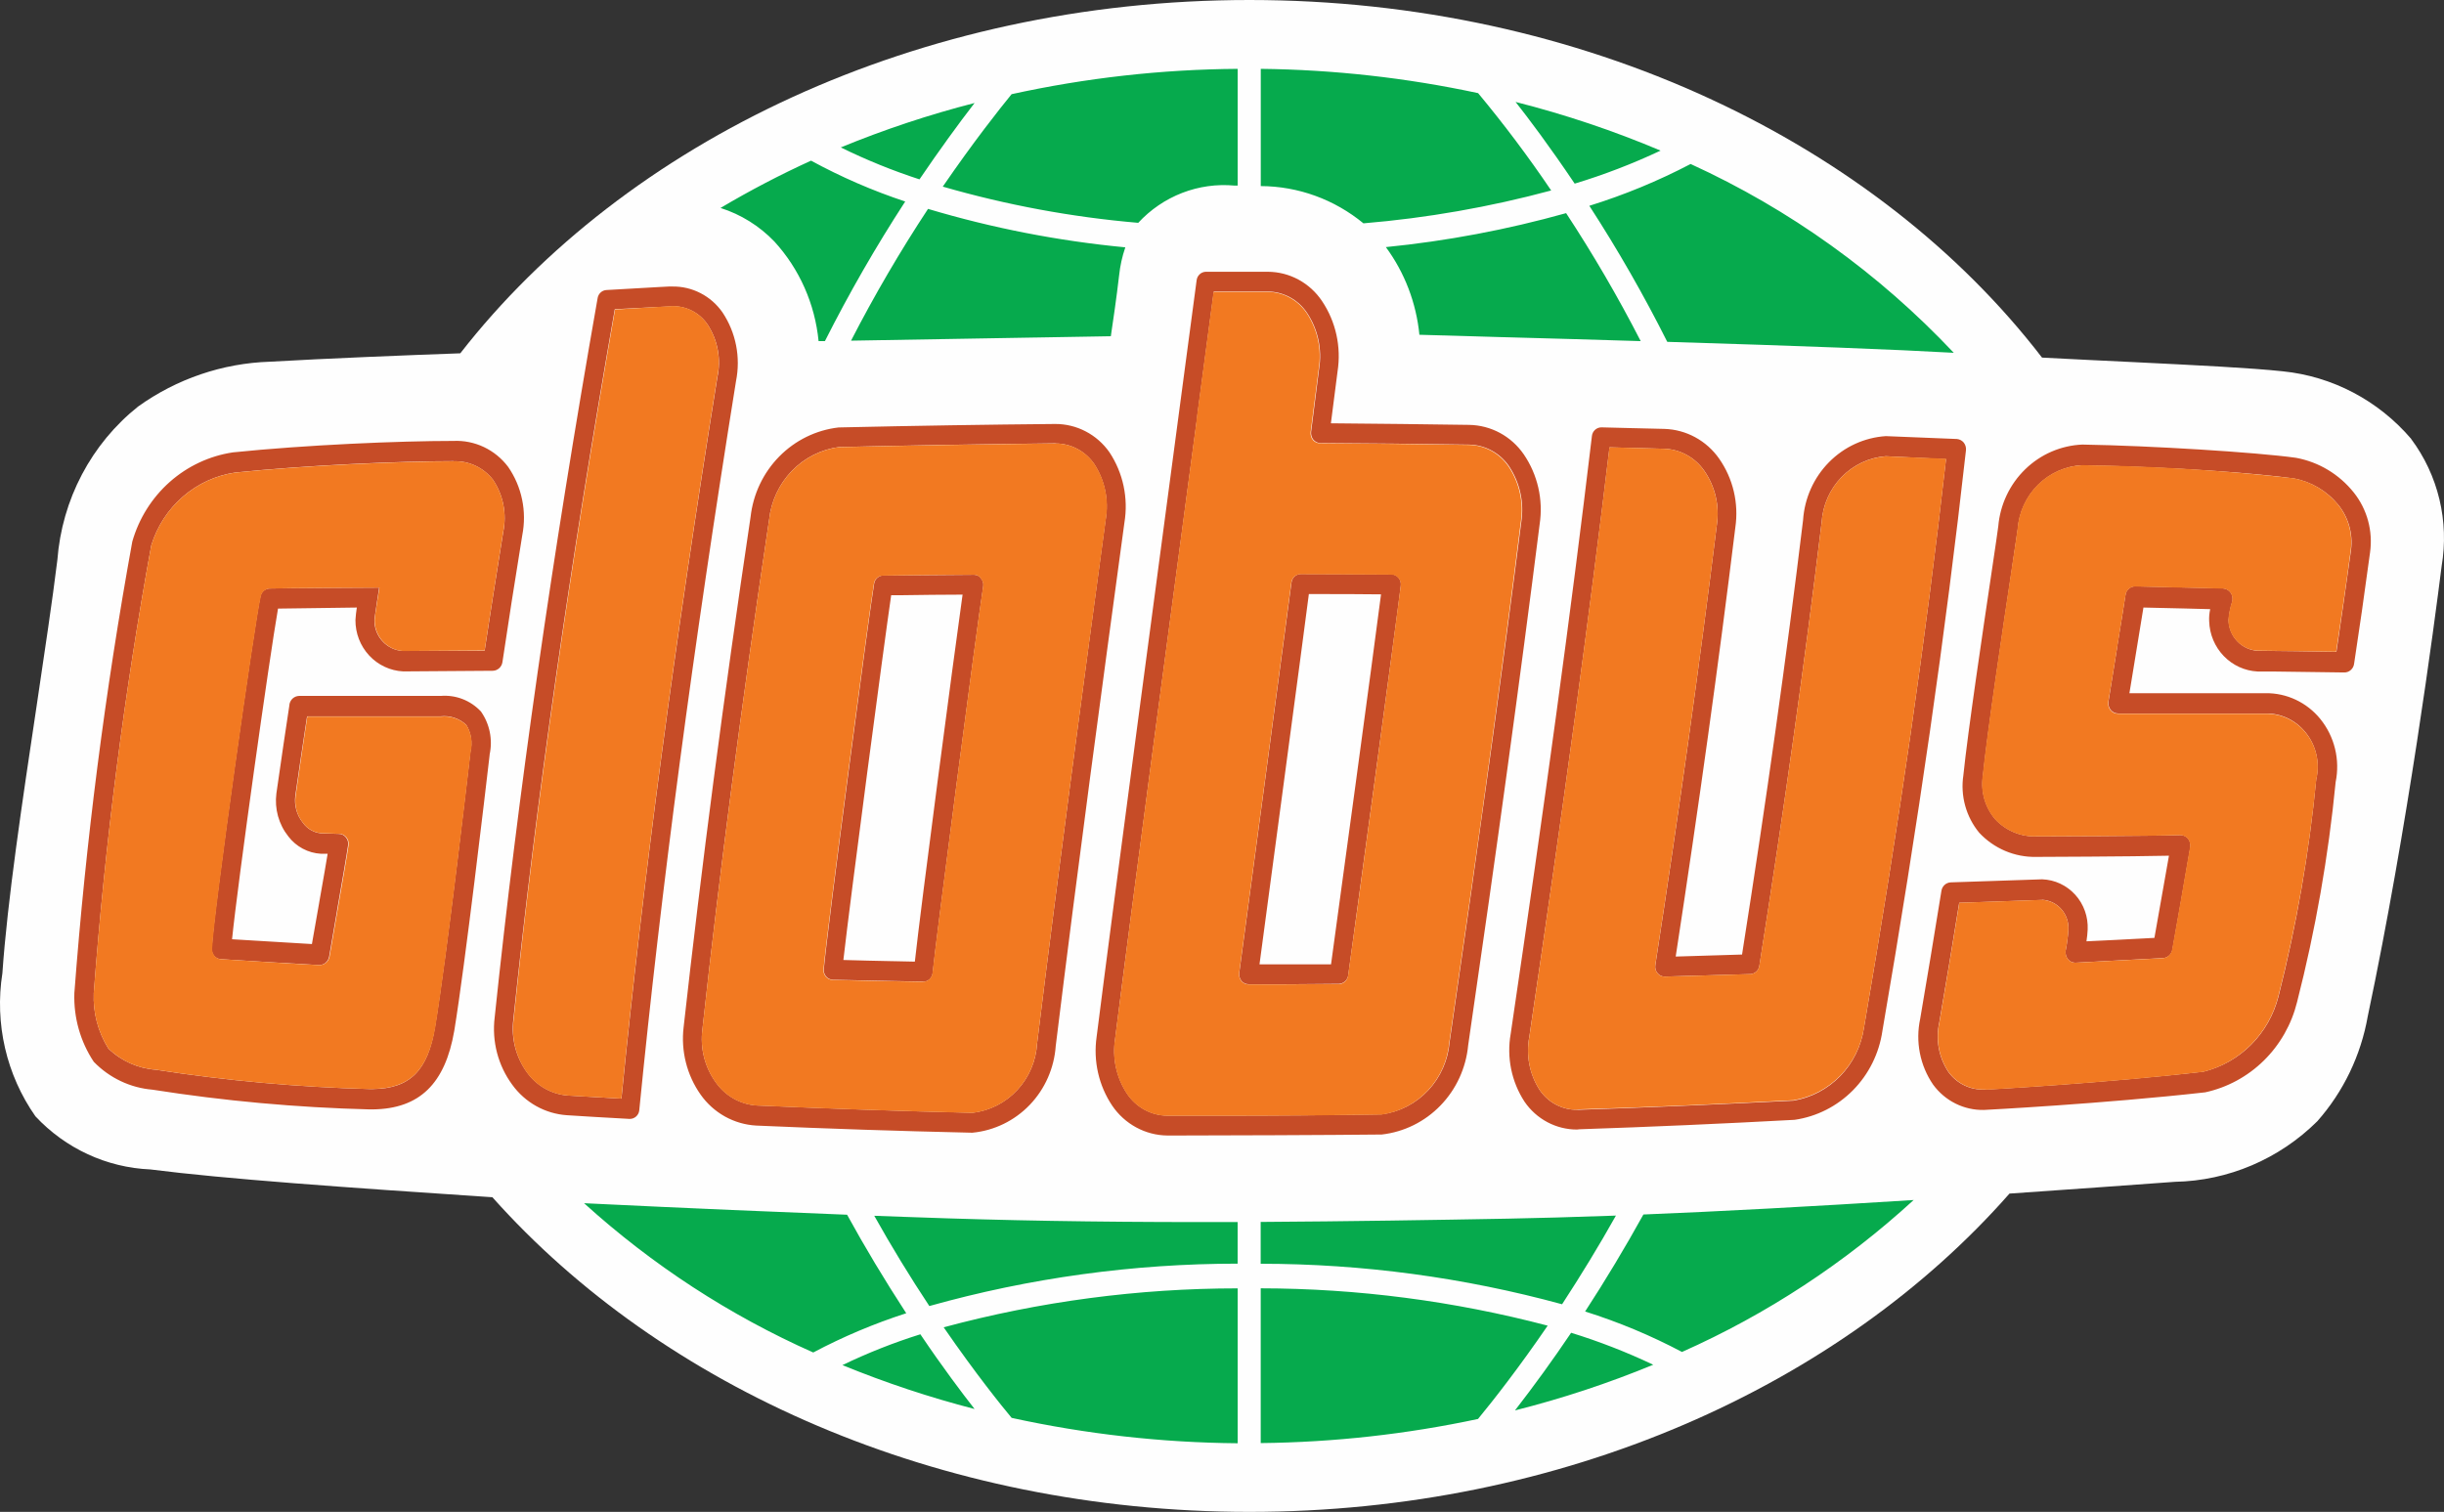 <?xml version="1.0" encoding="UTF-8"?> <svg xmlns="http://www.w3.org/2000/svg" width="160" height="99" viewBox="0 0 160 99" fill="none"><rect x="0" y="0" width="160" height="99" fill="#333333" stroke="none"/><path d="M157.85 28.737C155.704 26.224 152.695 24.641 149.441 24.313C147.33 24.089 143.978 23.924 139.736 23.715C137.872 23.625 135.856 23.53 133.684 23.416C122.89 9.378 103.667 0 81.795 0C60.074 0 40.953 9.249 30.133 23.135C26.611 23.261 21.383 23.47 17.67 23.685C14.573 23.784 11.573 24.804 9.04 26.621C7.523 27.829 6.27 29.347 5.361 31.075C4.451 32.804 3.905 34.707 3.756 36.662C3.427 39.352 2.922 42.677 2.4 46.21C1.458 52.488 0.483 58.984 0.157 63.722C-0.362 67.016 0.415 70.386 2.321 73.1C4.29 75.208 6.986 76.455 9.841 76.576C14.705 77.198 22.463 77.748 32.235 78.397C43.345 90.863 61.409 99 81.798 99C102.302 99 120.469 90.758 131.553 78.158C135.92 77.859 139.701 77.581 142.381 77.387C145.87 77.32 149.204 75.903 151.704 73.423C153.414 71.49 154.559 69.108 155.009 66.547C157.627 54.153 159.371 40.838 159.846 37.063C160.092 35.612 160.042 34.125 159.7 32.695C159.357 31.264 158.728 29.921 157.853 28.749" fill="#FEFEFE"></path><path d="M77.014 74.355H76.427C75.714 74.348 75.013 74.166 74.384 73.825C73.755 73.484 73.215 72.995 72.81 72.397C71.928 71.079 71.565 69.471 71.792 67.892C72.898 59.139 75.848 37.042 77.43 25.171L77.486 24.749C77.888 21.733 78.194 19.455 78.34 18.346C78.359 18.198 78.428 18.062 78.537 17.961C78.644 17.86 78.784 17.802 78.93 17.796H83.01C83.709 17.8 84.397 17.977 85.013 18.312C85.63 18.647 86.158 19.13 86.551 19.718C87.452 21.063 87.815 22.707 87.566 24.316C87.566 24.316 87.246 26.803 87.129 27.718C90.314 27.745 93.361 27.78 96.181 27.822C96.885 27.833 97.576 28.014 98.198 28.349C98.819 28.685 99.353 29.166 99.757 29.753C100.666 31.084 101.038 32.719 100.796 34.321C99.513 44.485 98.028 55.334 96.117 68.439C95.976 69.928 95.337 71.322 94.306 72.387C93.276 73.453 91.917 74.124 90.457 74.29C87.334 74.326 79.394 74.355 77.014 74.355ZM79.462 19.099C79.294 20.361 78.913 23.234 78.408 27.021L78.382 27.227V27.263C76.761 39.379 74.055 59.648 73.007 68C72.803 69.264 73.083 70.559 73.788 71.62C74.082 72.059 74.475 72.418 74.935 72.668C75.395 72.918 75.908 73.051 76.43 73.055C77.604 73.055 78.771 73.055 79.931 73.055C83.51 73.055 87.05 73.028 90.449 72.971C91.612 72.818 92.688 72.263 93.498 71.4C94.308 70.537 94.803 69.417 94.902 68.227C96.848 54.879 98.339 44.046 99.598 34.148C99.787 32.881 99.499 31.588 98.791 30.528C98.497 30.1 98.108 29.749 97.655 29.504C97.203 29.258 96.7 29.124 96.187 29.114C92.865 29.063 89.583 29.027 86.436 29.012C86.349 29.01 86.264 28.989 86.186 28.951C86.107 28.913 86.038 28.858 85.981 28.791C85.924 28.719 85.882 28.636 85.857 28.547C85.832 28.459 85.824 28.366 85.834 28.274C85.984 27.108 86.357 24.148 86.357 24.148C86.566 22.87 86.283 21.558 85.567 20.486C85.282 20.06 84.899 19.71 84.452 19.467C84.004 19.224 83.506 19.094 82.999 19.09H79.462V19.099ZM63.672 74.17H63.567C58.85 74.065 54.118 73.907 49.501 73.704C48.785 73.663 48.087 73.46 47.458 73.11C46.829 72.759 46.285 72.269 45.867 71.677C44.966 70.4 44.569 68.825 44.754 67.264C45.928 56.733 47.352 45.804 49.137 33.852C49.304 32.355 49.965 30.959 51.013 29.894C52.06 28.829 53.431 28.158 54.902 27.99C59.939 27.876 64.706 27.801 69.07 27.763C69.767 27.758 70.455 27.924 71.075 28.247C71.695 28.57 72.23 29.041 72.634 29.619C73.526 30.968 73.876 32.613 73.612 34.217C72.144 45.008 70.57 56.637 69.115 68.493C69.013 69.942 68.411 71.308 67.415 72.347C66.418 73.386 65.092 74.032 63.672 74.17ZM69.115 29.03C63.854 29.09 59.214 29.171 54.934 29.272C53.757 29.426 52.664 29.978 51.833 30.841C51.002 31.704 50.48 32.827 50.352 34.028C48.526 46.285 47.096 57.199 45.984 67.405C45.825 68.625 46.134 69.861 46.847 70.855C47.156 71.299 47.558 71.668 48.025 71.933C48.492 72.199 49.011 72.354 49.545 72.388C54.361 72.598 59.084 72.759 63.584 72.864H63.672C64.79 72.734 65.826 72.207 66.599 71.375C67.371 70.543 67.831 69.46 67.896 68.317C69.352 56.479 70.914 44.886 72.382 34.028C72.6 32.764 72.334 31.462 71.639 30.39C71.355 29.974 70.975 29.633 70.534 29.398C70.092 29.162 69.601 29.039 69.103 29.039L69.115 29.03ZM103.247 73.964C102.572 73.966 101.906 73.801 101.307 73.484C100.708 73.167 100.193 72.707 99.807 72.143C98.951 70.834 98.626 69.239 98.9 67.692C101.148 52.473 102.851 40.037 104.216 28.558C104.231 28.4 104.303 28.254 104.419 28.148C104.535 28.041 104.685 27.983 104.841 27.984L106.854 28.035H106.878L108.968 28.085C109.67 28.107 110.359 28.294 110.979 28.631C111.599 28.968 112.134 29.446 112.543 30.029C113.458 31.334 113.839 32.95 113.606 34.536C112.502 43.529 111.222 52.721 109.702 62.637L114.046 62.505C115.646 52.341 116.952 43.044 118.041 34.055C118.136 32.626 118.738 31.281 119.734 30.27C120.73 29.258 122.053 28.65 123.457 28.558L128.115 28.746C128.287 28.762 128.446 28.846 128.558 28.979C128.67 29.121 128.723 29.301 128.705 29.482C127.364 41.493 125.573 53.932 123.234 67.507C123.02 68.977 122.346 70.338 121.311 71.387C120.277 72.436 118.937 73.116 117.492 73.327C112.743 73.584 108.005 73.793 103.402 73.946L103.247 73.964ZM105.369 29.29C104.031 40.515 102.36 52.772 100.118 67.892C99.888 69.097 100.131 70.344 100.793 71.369C101.065 71.774 101.431 72.105 101.859 72.331C102.286 72.558 102.762 72.674 103.244 72.669H103.364C107.503 72.535 111.968 72.341 117.416 72.072C118.578 71.877 119.65 71.312 120.478 70.459C121.306 69.606 121.847 68.507 122.024 67.321C124.302 54.084 126.06 41.911 127.399 30.064L123.457 29.873C122.361 29.957 121.332 30.443 120.56 31.24C119.788 32.036 119.325 33.09 119.256 34.208C118.15 43.376 116.817 52.873 115.179 63.244C115.157 63.389 115.087 63.522 114.98 63.62C114.873 63.719 114.736 63.777 114.592 63.785L111.451 63.877L108.985 63.946C108.895 63.949 108.806 63.93 108.724 63.892C108.642 63.853 108.57 63.796 108.513 63.725C108.452 63.654 108.408 63.569 108.383 63.478C108.359 63.387 108.354 63.292 108.369 63.199C109.931 53.074 111.249 43.642 112.396 34.366C112.583 33.121 112.287 31.851 111.572 30.824C111.271 30.391 110.876 30.036 110.417 29.786C109.959 29.536 109.45 29.398 108.93 29.383C108.14 29.359 107.356 29.341 106.581 29.323H106.555L105.369 29.29ZM41.235 73.267H41.196L40.73 73.24C39.556 73.175 38.317 73.106 37.102 73.025C36.401 72.976 35.72 72.772 35.105 72.428C34.49 72.085 33.955 71.609 33.538 71.034C32.606 69.77 32.192 68.187 32.385 66.619C33.911 52.033 36.115 36.629 39.127 19.503C39.153 19.365 39.223 19.241 39.326 19.148C39.429 19.055 39.559 19 39.697 18.992C40.824 18.923 41.963 18.86 43.063 18.8L43.782 18.762H44C44.645 18.749 45.284 18.897 45.861 19.195C46.437 19.491 46.933 19.928 47.305 20.465C47.737 21.116 48.038 21.847 48.189 22.617C48.34 23.387 48.339 24.18 48.185 24.95C45.356 42.566 43.283 58.192 41.848 72.723C41.828 72.874 41.754 73.012 41.641 73.112C41.529 73.212 41.384 73.267 41.235 73.267ZM44.017 20.056L40.248 20.247C37.284 37.137 35.111 52.353 33.606 66.759C33.455 67.988 33.776 69.228 34.501 70.221C34.813 70.656 35.215 71.017 35.677 71.279C36.14 71.54 36.653 71.697 37.181 71.737C38.411 71.802 39.644 71.877 40.683 71.94C42.112 57.561 44.17 42.106 46.964 24.707C47.092 24.116 47.101 23.506 46.99 22.911C46.88 22.317 46.652 21.751 46.322 21.249C46.064 20.87 45.718 20.562 45.315 20.354C44.912 20.145 44.464 20.041 44.011 20.053L44.017 20.056ZM129.879 72.681C129.235 72.694 128.598 72.551 128.019 72.262C127.441 71.974 126.938 71.548 126.554 71.022C126.128 70.402 125.833 69.699 125.688 68.957C125.542 68.215 125.549 67.451 125.708 66.712C126.131 64.227 126.624 61.292 127.097 58.341C127.118 58.191 127.189 58.052 127.3 57.949C127.41 57.847 127.552 57.787 127.701 57.779L133.692 57.579C134.101 57.593 134.503 57.689 134.874 57.862C135.246 58.036 135.58 58.282 135.857 58.588C136.135 58.894 136.349 59.253 136.489 59.645C136.629 60.036 136.691 60.451 136.672 60.867C136.66 61.126 136.633 61.383 136.593 61.639C137.869 61.582 139.164 61.513 140.408 61.447L141.042 61.414C141.271 60.156 141.685 57.809 141.994 56.033C139.584 56.09 133.361 56.111 133.299 56.111C132.604 56.125 131.913 55.991 131.271 55.719C130.629 55.446 130.05 55.04 129.571 54.527C129.145 54.01 128.832 53.407 128.653 52.758C128.474 52.108 128.434 51.427 128.535 50.76C128.828 47.911 129.794 41.427 130.37 37.553C130.616 35.9 130.792 34.707 130.819 34.468C130.94 33.046 131.566 31.718 132.58 30.732C133.593 29.745 134.925 29.169 136.325 29.111C140.781 29.183 147.709 29.613 150.312 29.978C151.8 30.251 153.143 31.058 154.096 32.253C154.529 32.797 154.847 33.426 155.03 34.101C155.212 34.776 155.256 35.482 155.159 36.175C154.792 38.898 154.448 41.284 154.114 43.466C154.093 43.624 154.017 43.77 153.898 43.874C153.78 43.979 153.628 44.036 153.471 44.034C151.883 44.007 150.295 43.989 148.774 43.971H147.797C146.959 43.929 146.168 43.567 145.581 42.958C144.994 42.348 144.653 41.536 144.627 40.683C144.612 40.416 144.635 40.148 144.694 39.888C144.662 39.888 141.465 39.801 140.323 39.783C140.224 40.447 139.736 43.319 139.519 44.7L139.405 45.391H148.325C149.007 45.383 149.683 45.53 150.302 45.823C150.921 46.115 151.468 46.544 151.903 47.08C152.363 47.648 152.692 48.313 152.866 49.028C153.04 49.742 153.054 50.488 152.907 51.208C152.433 56.072 151.588 60.89 150.38 65.62C150.019 67.078 149.265 68.405 148.203 69.449C147.14 70.493 145.812 71.213 144.368 71.527C137.682 72.278 129.915 72.681 129.879 72.681ZM133.695 58.93C132.187 58.987 130.701 59.035 129.266 59.083L128.262 59.115C127.804 61.949 127.381 64.514 126.956 66.957C126.832 67.511 126.822 68.085 126.926 68.644C127.03 69.203 127.246 69.733 127.56 70.203C127.831 70.574 128.186 70.872 128.595 71.07C129.005 71.269 129.456 71.362 129.909 71.342H130.099C130.176 71.342 137.781 70.924 144.248 70.176C145.427 69.886 146.507 69.276 147.373 68.41C148.238 67.544 148.856 66.454 149.162 65.259C150.347 60.588 151.174 55.83 151.636 51.029C151.763 50.493 151.765 49.934 151.64 49.397C151.516 48.859 151.269 48.36 150.92 47.938C150.603 47.549 150.204 47.237 149.753 47.026C149.302 46.815 148.81 46.71 148.313 46.718H138.656C138.564 46.717 138.474 46.696 138.391 46.655C138.308 46.614 138.235 46.555 138.178 46.482C138.118 46.407 138.075 46.32 138.05 46.227C138.025 46.134 138.02 46.036 138.034 45.941C138.09 45.559 138.345 43.986 138.591 42.467V42.432C138.841 40.904 139.099 39.323 139.143 38.991C139.157 38.826 139.231 38.673 139.351 38.562C139.47 38.451 139.627 38.391 139.789 38.393L145.537 38.53C145.635 38.535 145.732 38.563 145.818 38.612C145.905 38.66 145.979 38.729 146.036 38.811C146.096 38.897 146.136 38.995 146.152 39.099C146.169 39.203 146.162 39.309 146.132 39.409C146.008 39.797 145.928 40.199 145.895 40.605C145.908 41.121 146.11 41.614 146.462 41.986C146.814 42.358 147.29 42.582 147.797 42.614C149.52 42.629 151.208 42.65 152.957 42.68C153.251 40.704 153.568 38.515 153.917 35.992C153.982 35.466 153.939 34.932 153.792 34.423C153.646 33.915 153.397 33.442 153.063 33.036C152.321 32.138 151.294 31.533 150.16 31.326C147.659 30.991 142.713 30.587 136.331 30.462C135.245 30.513 134.214 30.966 133.434 31.737C132.653 32.508 132.176 33.543 132.093 34.647C132.066 34.868 131.916 35.876 131.705 37.275V37.287C131.144 41.012 130.105 47.938 129.809 50.847C129.74 51.345 129.777 51.853 129.918 52.336C130.058 52.818 130.298 53.265 130.622 53.645C130.967 54.014 131.384 54.304 131.847 54.498C132.31 54.691 132.808 54.782 133.308 54.766C133.384 54.766 141.054 54.748 142.742 54.682C142.837 54.681 142.932 54.701 143.019 54.74C143.106 54.779 143.183 54.837 143.247 54.909C143.307 54.988 143.35 55.079 143.375 55.175C143.4 55.272 143.405 55.373 143.391 55.471C143.097 57.235 142.431 60.993 142.217 62.191C142.19 62.335 142.119 62.466 142.013 62.564C141.907 62.662 141.772 62.722 141.63 62.736C140.294 62.804 138.967 62.873 137.637 62.945L135.897 63.038H135.838C135.753 63.036 135.668 63.016 135.591 62.979C135.514 62.942 135.445 62.888 135.389 62.822C135.326 62.745 135.28 62.656 135.252 62.56C135.224 62.464 135.216 62.363 135.228 62.263C135.32 61.806 135.381 61.342 135.41 60.876C135.424 60.634 135.391 60.391 135.313 60.161C135.235 59.932 135.113 59.72 134.955 59.538C134.797 59.357 134.605 59.209 134.39 59.103C134.175 58.997 133.942 58.935 133.704 58.921L133.695 58.93ZM24.415 72.645H24.18C19.425 72.524 14.683 72.093 9.982 71.354C8.528 71.233 7.165 70.585 6.139 69.528C5.258 68.203 4.813 66.627 4.868 65.028C5.616 55.112 6.882 45.243 8.661 35.463C9.094 33.949 9.945 32.594 11.113 31.558C12.28 30.523 13.716 29.851 15.248 29.622C20.038 29.129 26.138 28.872 29.687 28.872C30.373 28.841 31.057 28.979 31.68 29.274C32.303 29.57 32.847 30.014 33.265 30.57C33.709 31.211 34.02 31.938 34.179 32.706C34.339 33.473 34.343 34.266 34.193 35.036C33.691 38.124 33.265 40.853 32.892 43.361C32.869 43.513 32.794 43.653 32.681 43.755C32.568 43.857 32.424 43.917 32.273 43.923L26.402 43.965C25.554 43.925 24.753 43.552 24.169 42.923C23.585 42.295 23.263 41.461 23.27 40.596C23.287 40.324 23.317 40.052 23.361 39.783L19.777 39.831L18.201 39.852C17.637 43.056 15.559 57.851 15.192 61.504C15.844 61.546 19.422 61.761 20.42 61.818C20.529 61.181 20.713 60.15 20.893 59.127L20.907 59.038C21.16 57.609 21.395 56.267 21.45 55.905H21.001C20.588 55.881 20.184 55.767 19.818 55.571C19.451 55.375 19.13 55.102 18.876 54.769C18.564 54.378 18.335 53.926 18.2 53.441C18.066 52.957 18.03 52.449 18.095 51.95C18.327 50.27 18.844 46.844 18.946 46.174V46.141C18.968 45.987 19.043 45.845 19.157 45.74C19.272 45.636 19.418 45.576 19.572 45.57H28.841C29.328 45.528 29.819 45.598 30.276 45.773C30.733 45.949 31.145 46.227 31.483 46.587C31.768 46.99 31.966 47.451 32.064 47.937C32.162 48.424 32.158 48.927 32.053 49.412V49.448C31.791 51.702 30.45 63.172 29.74 67.492C29.144 70.962 27.471 72.604 24.415 72.645ZM29.699 30.196C26.176 30.196 20.135 30.453 15.389 30.943C14.126 31.131 12.941 31.678 11.97 32.522C11 33.365 10.283 34.471 9.903 35.711C8.132 45.408 6.876 55.194 6.139 65.028C6.082 66.312 6.417 67.581 7.096 68.663C7.943 69.477 9.041 69.966 10.202 70.048C14.832 70.766 19.501 71.188 24.183 71.312H24.403C26.828 71.285 28.008 70.116 28.477 67.261C29.267 62.517 30.782 49.346 30.797 49.221C30.869 48.923 30.882 48.614 30.834 48.312C30.787 48.009 30.68 47.719 30.52 47.46C30.296 47.253 30.032 47.096 29.744 47.001C29.456 46.906 29.151 46.873 28.85 46.907H20.103L19.959 47.857C19.742 49.292 19.539 50.646 19.331 52.114C19.292 52.428 19.316 52.747 19.402 53.05C19.489 53.354 19.635 53.637 19.833 53.881C19.97 54.074 20.147 54.235 20.35 54.353C20.554 54.471 20.78 54.544 21.013 54.566L22.187 54.604C22.276 54.605 22.364 54.626 22.444 54.667C22.524 54.707 22.593 54.766 22.648 54.838C22.707 54.91 22.75 54.994 22.773 55.085C22.797 55.176 22.8 55.271 22.783 55.364C22.71 55.911 22.384 57.788 22.067 59.603V59.627C21.861 60.804 21.668 61.919 21.547 62.643C21.519 62.799 21.438 62.94 21.317 63.041C21.197 63.142 21.046 63.196 20.89 63.193C19.733 63.136 15.312 62.864 14.458 62.807C14.377 62.804 14.297 62.784 14.223 62.748C14.15 62.713 14.084 62.663 14.03 62.601C13.972 62.535 13.927 62.458 13.898 62.374C13.87 62.291 13.857 62.202 13.862 62.114C13.965 59.776 16.683 40.59 17.053 39.042C17.082 38.903 17.155 38.778 17.261 38.686C17.368 38.595 17.501 38.542 17.64 38.536C18.709 38.507 24.573 38.48 24.823 38.477C24.823 38.477 24.529 40.39 24.509 40.569C24.497 41.091 24.684 41.598 25.032 41.982C25.38 42.365 25.861 42.596 26.373 42.626L31.727 42.608C32.091 40.216 32.478 37.732 32.945 34.836C33.066 34.248 33.069 33.642 32.953 33.054C32.838 32.466 32.606 31.907 32.273 31.413C31.966 31.018 31.571 30.703 31.122 30.494C30.672 30.284 30.181 30.185 29.687 30.205L29.699 30.196ZM81.743 64.448C81.653 64.449 81.565 64.429 81.484 64.391C81.403 64.353 81.331 64.297 81.273 64.227C81.16 64.083 81.109 63.899 81.129 63.716C81.161 63.471 84.405 39.293 84.549 38.148C84.567 37.994 84.639 37.852 84.751 37.749C84.864 37.646 85.01 37.588 85.162 37.586C86.856 37.586 91.103 37.61 91.103 37.61C91.19 37.61 91.275 37.63 91.353 37.667C91.431 37.705 91.5 37.76 91.555 37.828C91.615 37.898 91.659 37.98 91.684 38.069C91.71 38.157 91.717 38.25 91.705 38.342C91.412 40.772 88.476 62.329 88.262 63.871C88.239 64.02 88.166 64.156 88.057 64.256C87.947 64.357 87.807 64.416 87.66 64.425H87.645C85.699 64.445 83.7 64.457 81.731 64.457L81.743 64.448ZM85.688 38.889C85.394 41.239 82.752 60.885 82.459 63.118V63.148H83.204C84.513 63.148 85.846 63.148 87.108 63.148H87.138C87.648 59.444 89.868 43.14 90.411 38.919C90.323 38.91 87.237 38.898 85.673 38.898L85.688 38.889ZM60.444 64.278C58.424 64.245 56.352 64.197 54.526 64.156C54.441 64.153 54.357 64.133 54.28 64.095C54.203 64.058 54.135 64.004 54.08 63.937C54.025 63.871 53.983 63.795 53.958 63.712C53.933 63.629 53.924 63.542 53.933 63.456C54.159 60.897 56.933 39.894 57.229 38.208C57.253 38.065 57.324 37.935 57.431 37.839C57.538 37.744 57.674 37.689 57.816 37.684L60.79 37.66L63.758 37.637H63.793C63.878 37.639 63.962 37.662 64.037 37.704C64.112 37.745 64.176 37.804 64.224 37.876C64.285 37.946 64.33 38.03 64.355 38.121C64.379 38.211 64.384 38.306 64.368 38.399C63.96 40.982 61.21 62.015 61.06 63.701C61.046 63.864 60.971 64.016 60.851 64.124C60.731 64.233 60.575 64.291 60.414 64.287L60.444 64.278ZM63.044 38.937C61.697 38.937 60.32 38.958 58.988 38.976H58.342C57.852 42.327 55.676 58.769 55.213 62.861C56.29 62.894 57.385 62.918 58.442 62.939H58.474L59.892 62.969C60.282 59.382 62.401 43.307 63.015 38.946L63.044 38.937Z" fill="#C64C27"></path><path d="M79.867 73.064H76.421C75.9 73.06 75.387 72.928 74.927 72.679C74.467 72.429 74.073 72.07 73.779 71.632C73.074 70.57 72.795 69.274 72.998 68.009C74.04 59.731 76.726 39.589 78.332 27.553V27.482C78.866 23.47 79.274 20.415 79.447 19.111H82.987C83.494 19.116 83.992 19.245 84.439 19.489C84.886 19.733 85.268 20.083 85.553 20.51C86.26 21.581 86.538 22.887 86.331 24.16C86.289 24.474 85.946 27.195 85.802 28.289C85.792 28.381 85.799 28.474 85.825 28.564C85.85 28.653 85.892 28.736 85.949 28.809C86.006 28.876 86.076 28.93 86.155 28.968C86.234 29.005 86.32 29.026 86.407 29.027C89.636 29.042 92.915 29.078 96.155 29.132C96.668 29.14 97.172 29.271 97.624 29.517C98.077 29.762 98.466 30.114 98.759 30.543C99.467 31.602 99.755 32.896 99.563 34.163C98.31 44.121 96.821 54.954 94.881 68.242C94.779 69.432 94.282 70.551 93.471 71.414C92.66 72.277 91.585 72.833 90.422 72.989C87.073 73.037 83.516 73.064 79.867 73.064ZM85.15 37.598C84.999 37.599 84.854 37.656 84.741 37.758C84.628 37.86 84.555 38.001 84.537 38.154C84.396 39.269 81.258 62.706 81.123 63.704V63.722C81.112 63.814 81.119 63.907 81.144 63.996C81.168 64.085 81.21 64.167 81.267 64.239C81.325 64.308 81.396 64.364 81.477 64.402C81.557 64.44 81.645 64.46 81.734 64.461C83.366 64.461 85.033 64.461 86.645 64.443H86.668H87.651C87.799 64.437 87.94 64.379 88.05 64.279C88.16 64.178 88.232 64.041 88.253 63.893C88.503 62.236 91.412 40.74 91.699 38.36C91.711 38.268 91.703 38.174 91.677 38.085C91.65 37.996 91.606 37.913 91.547 37.843C91.489 37.776 91.419 37.722 91.339 37.685C91.26 37.649 91.173 37.63 91.086 37.631L85.15 37.598ZM63.67 72.873H63.587C58.891 72.759 54.177 72.598 49.548 72.394C49.013 72.363 48.493 72.21 48.025 71.945C47.556 71.681 47.153 71.312 46.844 70.867C46.134 69.87 45.825 68.635 45.981 67.414C47.088 57.277 48.517 46.36 50.349 34.04C50.476 32.837 50.998 31.713 51.83 30.849C52.662 29.985 53.755 29.431 54.934 29.278C59.437 29.174 64.21 29.093 69.115 29.039C69.614 29.04 70.105 29.164 70.547 29.4C70.989 29.636 71.369 29.976 71.654 30.393C72.35 31.469 72.614 32.776 72.391 34.043C70.984 44.384 69.358 56.413 67.894 68.326C67.828 69.469 67.369 70.552 66.596 71.384C65.823 72.216 64.787 72.743 63.67 72.873V72.873ZM63.764 37.631H63.731L61.089 37.652L57.799 37.694C57.656 37.697 57.519 37.751 57.412 37.846C57.305 37.942 57.234 38.073 57.212 38.217C56.918 39.873 54.147 60.861 53.912 63.465C53.904 63.552 53.912 63.64 53.938 63.723C53.964 63.806 54.006 63.883 54.062 63.949C54.116 64.016 54.184 64.07 54.26 64.108C54.337 64.146 54.42 64.166 54.505 64.168C56.293 64.213 58.374 64.26 60.429 64.287C60.584 64.285 60.733 64.225 60.847 64.118C60.962 64.011 61.033 63.865 61.048 63.707C61.207 61.994 63.96 40.949 64.359 38.405C64.376 38.312 64.371 38.217 64.347 38.127C64.322 38.036 64.277 37.952 64.216 37.882C64.166 37.806 64.099 37.743 64.02 37.7C63.941 37.656 63.853 37.632 63.764 37.631ZM103.244 72.666C102.762 72.672 102.287 72.556 101.859 72.33C101.432 72.103 101.066 71.774 100.793 71.369C100.129 70.344 99.888 69.094 100.121 67.889C102.378 52.626 104.045 40.36 105.363 29.29L106.664 29.323H106.678C107.427 29.341 108.172 29.359 108.924 29.383C109.444 29.396 109.954 29.533 110.413 29.784C110.872 30.034 111.267 30.39 111.566 30.824C112.282 31.851 112.58 33.12 112.396 34.366C111.249 43.633 109.928 53.056 108.363 63.202C108.349 63.295 108.354 63.389 108.379 63.48C108.404 63.57 108.448 63.654 108.507 63.725C108.564 63.797 108.636 63.855 108.719 63.894C108.801 63.933 108.892 63.952 108.983 63.949L110.377 63.91C111.784 63.871 113.188 63.829 114.589 63.785C114.733 63.779 114.871 63.722 114.978 63.624C115.085 63.525 115.155 63.392 115.176 63.247C116.811 52.904 118.144 43.406 119.256 34.211C119.324 33.094 119.787 32.039 120.559 31.243C121.332 30.447 122.361 29.962 123.457 29.879L127.405 30.038C126.061 41.903 124.302 54.09 122.027 67.297C121.85 68.483 121.308 69.581 120.48 70.433C119.652 71.286 118.581 71.85 117.419 72.045C112.2 72.317 107.603 72.517 103.367 72.643L103.244 72.666ZM40.683 71.94L38.775 71.829H38.699L37.184 71.74C36.657 71.703 36.145 71.551 35.682 71.293C35.22 71.035 34.818 70.677 34.504 70.245C33.78 69.249 33.465 68.006 33.623 66.777C35.12 52.428 37.292 37.206 40.266 20.268L44.003 20.041C44.455 20.03 44.904 20.133 45.307 20.342C45.711 20.551 46.057 20.858 46.316 21.237C46.646 21.74 46.873 22.305 46.983 22.9C47.093 23.494 47.084 24.105 46.956 24.695C44.158 42.127 42.103 57.579 40.677 71.928L40.683 71.94ZM129.918 71.342C129.465 71.359 129.014 71.264 128.605 71.066C128.196 70.867 127.841 70.57 127.569 70.2C127.255 69.731 127.039 69.201 126.935 68.643C126.831 68.085 126.841 67.511 126.965 66.957C127.396 64.449 127.825 61.875 128.271 59.115L130.599 59.035H130.625C131.638 59.002 132.662 58.966 133.704 58.927C133.942 58.941 134.175 59.003 134.39 59.109C134.605 59.215 134.797 59.363 134.955 59.544C135.113 59.726 135.235 59.938 135.313 60.167C135.391 60.397 135.424 60.64 135.41 60.882C135.381 61.348 135.32 61.812 135.228 62.269C135.217 62.368 135.225 62.469 135.254 62.565C135.282 62.66 135.329 62.749 135.392 62.825C135.447 62.892 135.515 62.946 135.592 62.983C135.669 63.02 135.753 63.04 135.838 63.041H135.879L138.489 62.903L141.609 62.742C141.753 62.728 141.888 62.667 141.994 62.568C142.1 62.468 142.171 62.336 142.196 62.192C142.413 60.996 143.077 57.235 143.37 55.477C143.388 55.378 143.384 55.276 143.359 55.179C143.334 55.081 143.289 54.99 143.226 54.912C143.165 54.842 143.09 54.786 143.006 54.747C142.922 54.709 142.831 54.689 142.739 54.688H142.722C141.075 54.748 133.622 54.769 133.293 54.769C132.793 54.786 132.296 54.695 131.833 54.502C131.37 54.31 130.952 54.019 130.607 53.651C130.283 53.27 130.042 52.823 129.901 52.339C129.76 51.855 129.723 51.346 129.791 50.847C130.085 47.935 131.13 41 131.691 37.275C131.902 35.876 132.054 34.862 132.078 34.644C132.159 33.54 132.635 32.504 133.416 31.733C134.196 30.962 135.227 30.509 136.314 30.459C140.934 30.51 145.55 30.796 150.142 31.317C151.278 31.525 152.307 32.131 153.051 33.03C153.384 33.437 153.631 33.909 153.777 34.417C153.923 34.925 153.964 35.458 153.899 35.983C153.606 38.202 153.271 40.45 152.94 42.671H152.805C151.128 42.647 149.458 42.623 147.779 42.605C147.273 42.575 146.796 42.352 146.443 41.98C146.091 41.609 145.889 41.116 145.877 40.599C145.912 40.192 145.992 39.791 146.118 39.403C146.147 39.307 146.155 39.205 146.141 39.105C146.127 39.006 146.091 38.91 146.036 38.826C145.98 38.742 145.906 38.673 145.819 38.624C145.733 38.574 145.636 38.547 145.537 38.542L139.792 38.405C139.63 38.404 139.474 38.464 139.354 38.575C139.235 38.686 139.16 38.839 139.146 39.003C139.099 39.329 138.853 40.797 138.606 42.375C138.36 43.953 138.09 45.562 138.019 45.962C138.006 46.057 138.012 46.154 138.036 46.246C138.061 46.339 138.104 46.425 138.163 46.5C138.221 46.574 138.295 46.633 138.379 46.674C138.463 46.715 138.554 46.736 138.647 46.736H148.319C148.815 46.728 149.306 46.833 149.757 47.043C150.208 47.254 150.606 47.565 150.923 47.953C151.274 48.374 151.522 48.874 151.647 49.412C151.771 49.95 151.769 50.511 151.639 51.047C151.168 55.846 150.334 60.6 149.144 65.268C148.837 66.463 148.218 67.552 147.352 68.418C146.486 69.285 145.407 69.896 144.227 70.188C137.808 70.93 130.39 71.336 130.079 71.354L129.918 71.342ZM24.412 71.312H24.177C19.495 71.189 14.826 70.765 10.196 70.045C9.036 69.964 7.941 69.475 7.096 68.661C6.415 67.579 6.08 66.309 6.137 65.026C6.875 55.193 8.132 45.407 9.903 35.712C10.283 34.474 10.998 33.371 11.966 32.529C12.934 31.687 14.115 31.14 15.374 30.949C20.138 30.462 26.182 30.208 29.687 30.208C30.18 30.186 30.67 30.283 31.119 30.491C31.568 30.698 31.962 31.011 32.27 31.404C32.603 31.898 32.834 32.455 32.95 33.042C33.065 33.629 33.063 34.234 32.942 34.821C32.484 37.658 32.088 40.202 31.724 42.593L26.391 42.629C25.879 42.599 25.399 42.368 25.052 41.985C24.704 41.602 24.516 41.097 24.527 40.575C24.527 40.399 24.838 38.483 24.841 38.483C24.819 38.486 24.797 38.486 24.776 38.483C24.133 38.483 18.682 38.507 17.664 38.539C17.524 38.544 17.39 38.596 17.283 38.688C17.177 38.779 17.104 38.905 17.077 39.045C16.704 40.59 13.989 59.782 13.889 62.114C13.884 62.204 13.897 62.294 13.927 62.38C13.957 62.465 14.002 62.543 14.062 62.61C14.115 62.671 14.18 62.72 14.253 62.755C14.326 62.789 14.405 62.808 14.485 62.81L15.268 62.858C16.786 62.951 19.945 63.157 20.916 63.196C21.072 63.197 21.222 63.142 21.342 63.042C21.462 62.941 21.544 62.801 21.574 62.646C21.694 61.923 21.891 60.796 22.093 59.636C22.413 57.797 22.742 55.905 22.818 55.358C22.834 55.265 22.829 55.17 22.804 55.079C22.78 54.988 22.737 54.904 22.677 54.832C22.623 54.76 22.553 54.701 22.473 54.661C22.393 54.621 22.306 54.599 22.216 54.599L21.042 54.56C20.808 54.542 20.581 54.474 20.374 54.36C20.168 54.245 19.989 54.087 19.848 53.896C19.649 53.654 19.502 53.371 19.416 53.068C19.331 52.764 19.309 52.445 19.352 52.132C19.598 50.38 19.836 48.805 20.118 46.925H28.865C29.166 46.891 29.471 46.922 29.759 47.018C30.047 47.113 30.312 47.27 30.535 47.478C30.696 47.738 30.803 48.028 30.85 48.331C30.898 48.634 30.884 48.944 30.811 49.242C30.55 51.493 29.211 62.936 28.495 67.283C28.005 70.108 26.825 71.279 24.4 71.306L24.412 71.312Z" fill="#F27921"></path><path d="M81.026 94.507C76.051 94.465 71.093 93.908 66.229 92.845C65.598 92.088 63.907 90.002 61.779 86.914C68.06 85.221 74.529 84.364 81.026 84.364V94.489V94.507ZM82.535 94.507V84.361C88.873 84.37 95.185 85.192 101.321 86.806C99.431 89.568 97.799 91.652 96.76 92.916C92.082 93.914 87.32 94.443 82.541 94.495L82.535 94.507ZM99.181 92.354C100.435 90.737 101.674 89.027 102.856 87.272C104.694 87.839 106.49 88.539 108.231 89.365C105.29 90.578 102.268 91.577 99.187 92.354H99.181ZM63.793 92.262C60.852 91.501 57.965 90.542 55.151 89.389C56.802 88.592 58.507 87.918 60.253 87.371C61.72 89.547 62.991 91.227 63.796 92.256L63.793 92.262ZM53.243 88.564C47.766 86.133 42.701 82.833 38.237 78.788C45.183 79.126 51.447 79.386 55.456 79.542C56.613 81.652 57.878 83.763 59.328 85.993C57.231 86.668 55.195 87.527 53.243 88.561V88.564ZM110.107 88.525C108.078 87.451 105.958 86.566 103.772 85.879C105.108 83.826 106.388 81.694 107.588 79.527C112.608 79.324 118.393 79.013 125.28 78.579C120.783 82.701 115.665 86.059 110.121 88.525H110.107ZM60.84 85.521C59.569 83.601 58.356 81.614 57.235 79.611L59.19 79.682L59.895 79.706C65.63 79.918 71.73 80.023 78.537 80.023H81.023V82.746C74.204 82.745 67.415 83.678 60.84 85.521V85.521ZM102.249 85.401C95.818 83.646 89.19 82.756 82.532 82.752V80.014C88.335 79.978 93.98 79.886 98.715 79.799C100.667 79.763 102.915 79.7 105.789 79.599C104.688 81.563 103.496 83.515 102.266 85.401H102.249ZM127.907 23.102C124.061 22.884 117.927 22.651 109.15 22.384C107.613 19.321 105.91 16.347 104.048 13.476C106.334 12.766 108.553 11.85 110.679 10.738C117.146 13.691 122.994 17.887 127.901 23.096L127.907 23.102ZM53.59 22.337C53.352 19.897 52.334 17.604 50.692 15.811C49.715 14.794 48.504 14.04 47.17 13.617C49.09 12.478 51.068 11.444 53.096 10.52C55.07 11.594 57.133 12.49 59.261 13.195C57.345 16.14 55.59 19.191 54.006 22.334H53.59V22.337ZM107.415 22.337C104.345 22.241 101.447 22.16 98.903 22.091L98.216 22.073C96.857 22.029 95.574 21.993 94.479 21.963H94.42L92.923 21.921C92.719 19.84 91.96 17.855 90.728 16.181C94.716 15.783 98.663 15.039 102.528 13.957C104.301 16.656 105.929 19.45 107.406 22.328L107.415 22.337ZM55.712 22.313C57.238 19.344 58.922 16.462 60.755 13.679C64.971 14.938 69.296 15.78 73.67 16.196C73.464 16.796 73.327 17.418 73.262 18.05C73.101 19.455 72.854 21.138 72.722 22.017L67.873 22.1H67.82C63.91 22.169 59.046 22.256 55.721 22.307L55.712 22.313ZM89.263 14.627C87.359 13.057 84.987 12.195 82.538 12.185V4.508C87.32 4.562 92.086 5.095 96.766 6.098C98.464 8.14 100.061 10.267 101.55 12.472C97.526 13.557 93.415 14.278 89.266 14.624L89.263 14.627ZM74.516 14.591C70.186 14.222 65.901 13.428 61.72 12.22C63.749 9.264 65.416 7.159 66.226 6.167C71.091 5.099 76.05 4.543 81.026 4.508V12.152H80.818C79.654 12.045 78.483 12.209 77.391 12.632C76.299 13.055 75.316 13.724 74.516 14.591V14.591ZM103.088 12.023C101.433 9.563 100.071 7.757 99.22 6.675C102.457 7.495 105.631 8.56 108.712 9.862C106.893 10.718 105.015 11.441 103.094 12.023H103.088ZM60.197 11.745C58.433 11.172 56.712 10.473 55.045 9.653C57.895 8.479 60.821 7.508 63.802 6.744C62.757 8.095 61.509 9.811 60.197 11.742V11.745Z" fill="#06AA4D"></path></svg> 